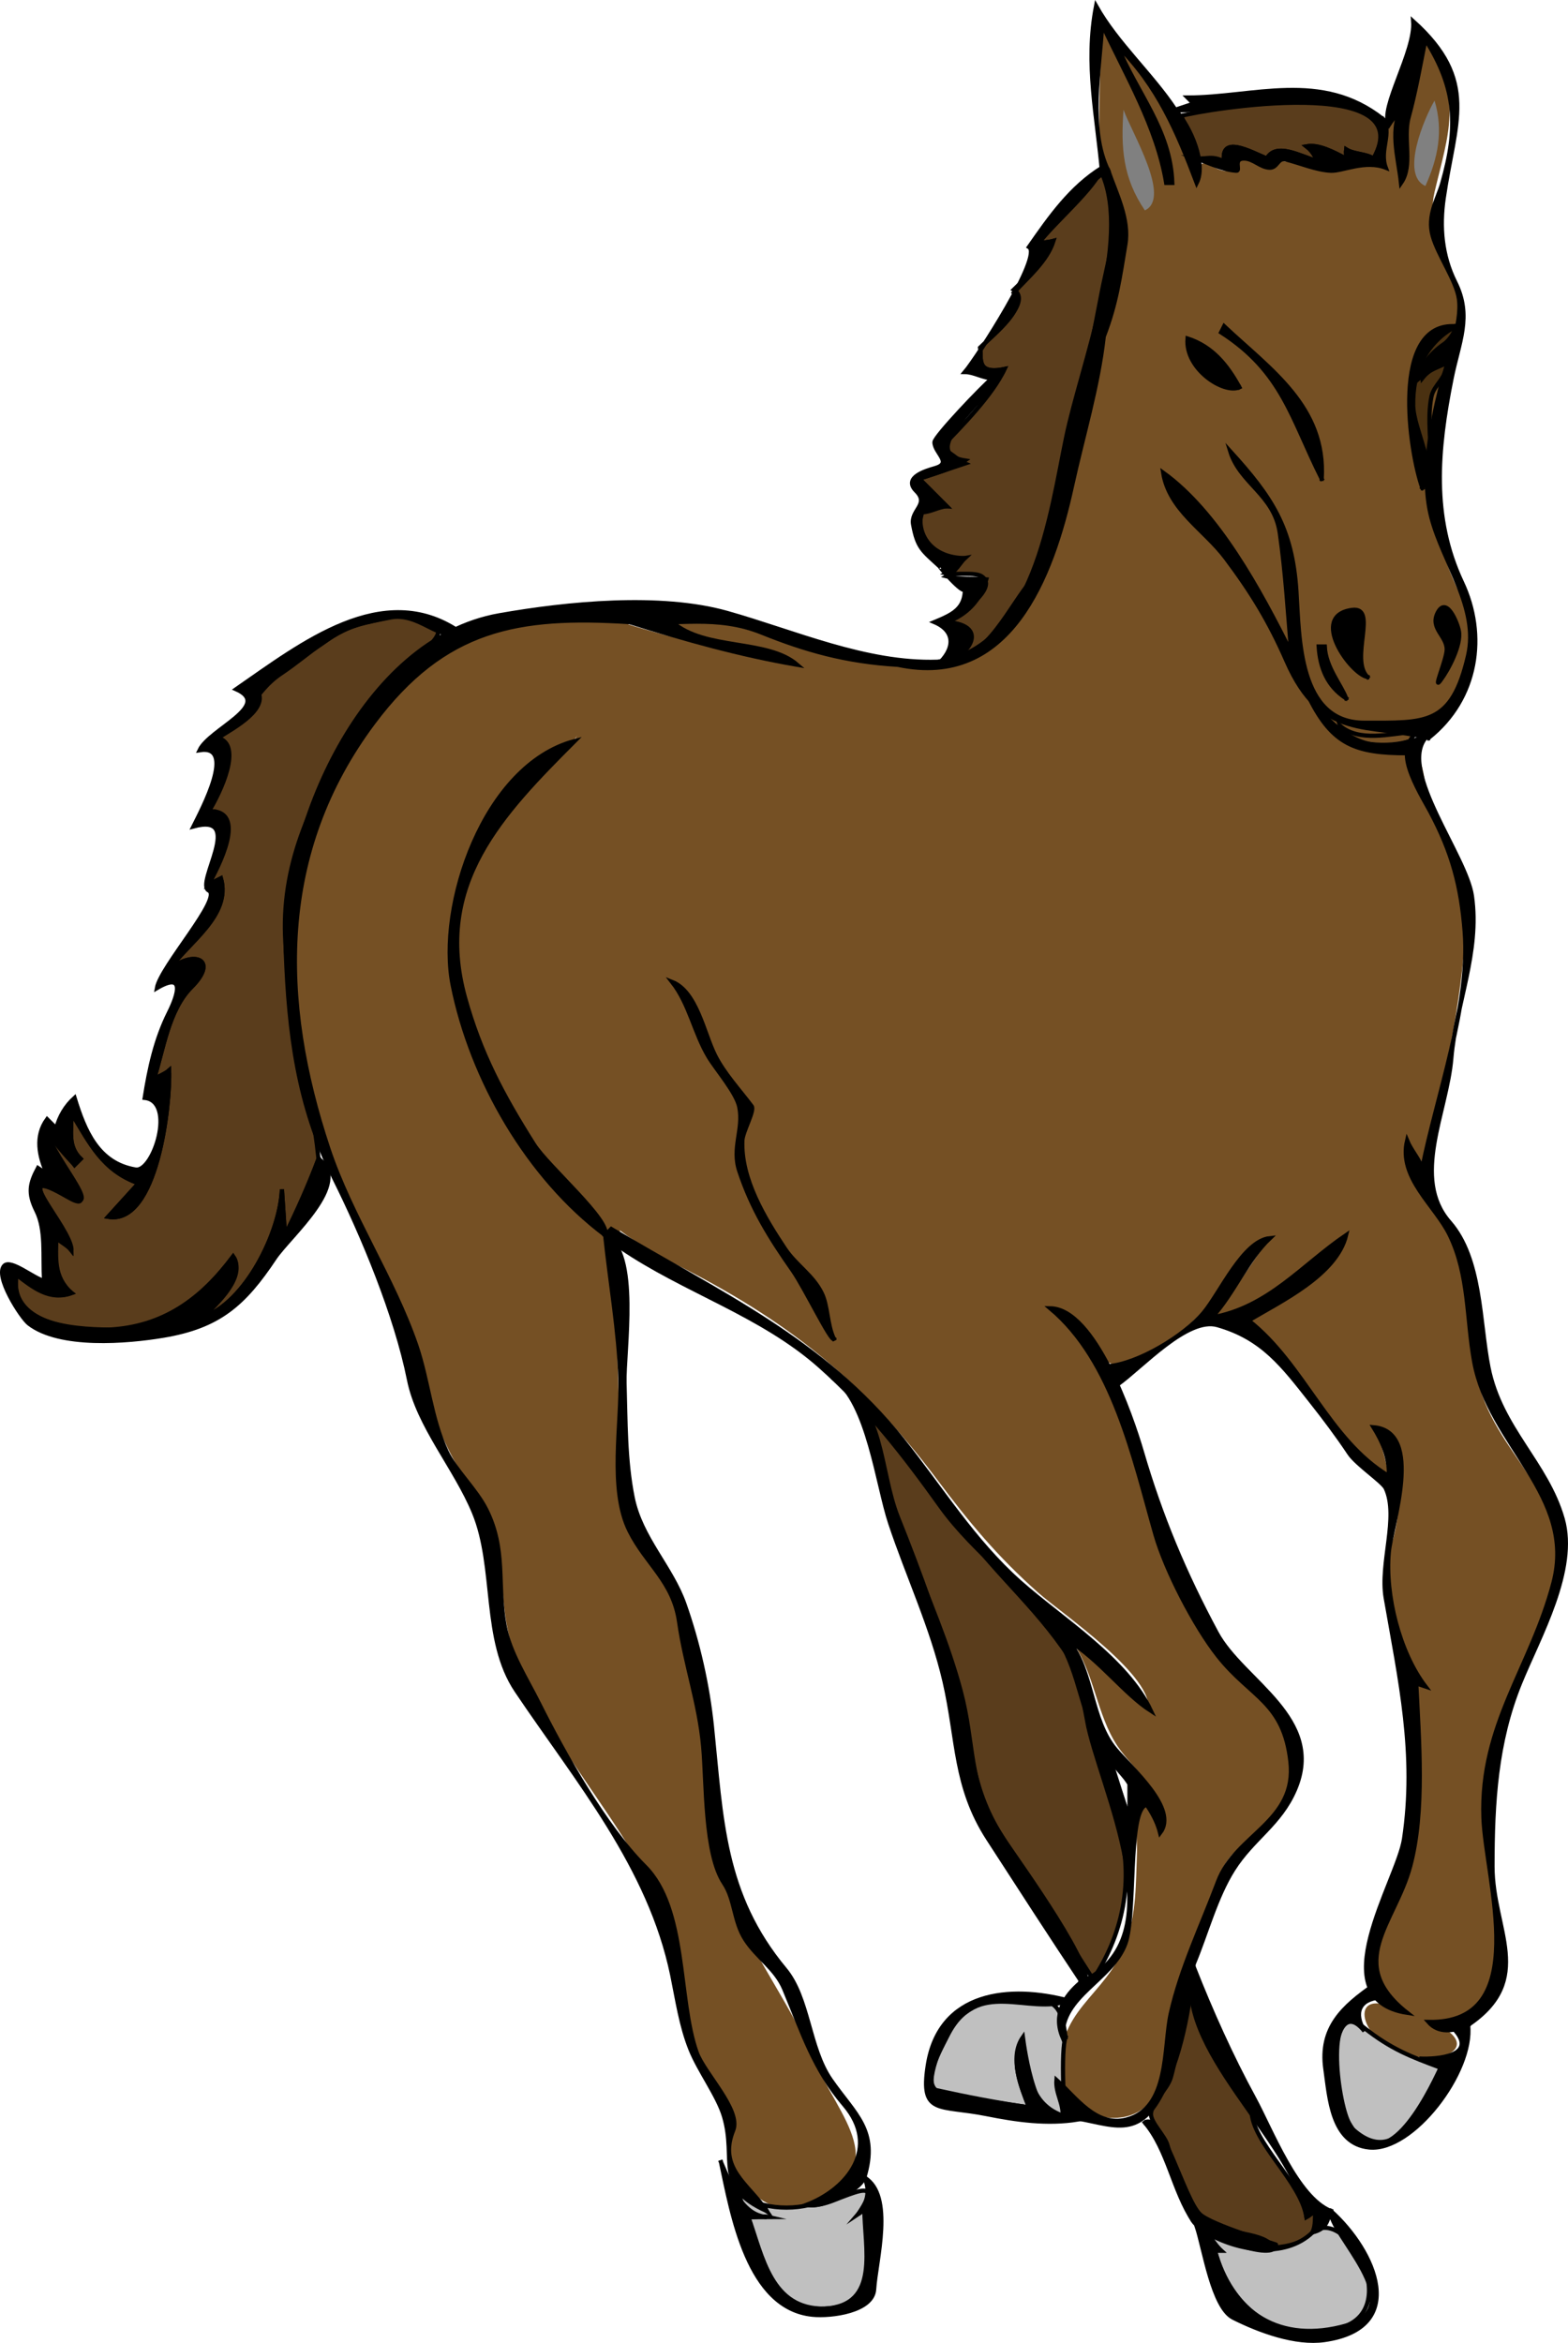 <?xml version="1.0" encoding="UTF-8" standalone="no"?>
<!-- Generator: Adobe Illustrator 12.0.0, SVG Export Plug-In . SVG Version: 6.00 Build 51448)  -->
<svg
   xmlns:dc="http://purl.org/dc/elements/1.1/"
   xmlns:cc="http://web.resource.org/cc/"
   xmlns:rdf="http://www.w3.org/1999/02/22-rdf-syntax-ns#"
   xmlns:svg="http://www.w3.org/2000/svg"
   xmlns="http://www.w3.org/2000/svg"
   xmlns:sodipodi="http://sodipodi.sourceforge.net/DTD/sodipodi-0.dtd"
   xmlns:inkscape="http://www.inkscape.org/namespaces/inkscape"
   height="416.807"
   id="Layer_1"
   inkscape:version="0.45.1"
   sodipodi:docbase="/Users/johnolsen/Desktop/openclipart-0.20-pre/recovered-zerobyte-files/animals/mammals"
   sodipodi:docname="cavallo_architetto_fran_20r.svg"
   sodipodi:version="0.32"
   space="preserve"
   style="overflow:visible;enable-background:new 0 0 278.997 416.807;"
   version="1.1"
   viewBox="0 0 278.997 416.807"
   width="278.997"
   inkscape:output_extension="org.inkscape.output.svg.inkscape">
  <defs
     id="defs98" />
  <sodipodi:namedview
     bordercolor="#666666"
     borderopacity="1.0"
     id="base"
     inkscape:current-layer="Layer_1"
     inkscape:cx="139.49829"
     inkscape:cy="208.05373"
     inkscape:pageopacity="0.0"
     inkscape:pageshadow="2"
     inkscape:window-height="712"
     inkscape:window-width="1024"
     inkscape:window-x="-4"
     inkscape:window-y="-4"
     inkscape:zoom="1.3506221"
     pagecolor="#ffffff" />
  <path
     d="M 143.483,392.261 C 159.844,386.014 149.134,376.658 144.794,366.344 C 139.933,354.799 131.836,345.585 128.835,333.663 C 126.024,322.5 125.585,310.357 123.128,299.303 C 121.89,293.73 121.143,287.802 119.34,282.393 C 117.513,276.914 111.819,274.041 111.09,268.214 C 109.384,254.57 110.84,240.461 108.479,226.961 C 117.227,204.41 92.303,205.995 87.057,193.683 C 81.875,181.522 77.26,169.836 82.586,156.658 C 84.642,151.571 87.387,144.785 90.855,140.513 C 93.635,137.09 101.316,133.853 102.79,130.66 C 105.865,123.997 108.94,117.335 112.015,110.672 C 83.844,101.839 64.391,126.874 54.916,149.615 C 44.09,175.599 56.946,203.268 68.4,226.907 C 72.186,237.185 75.681,250.181 80.546,259.335 C 82.871,263.71 86.351,267.246 87.76,272.034 C 89.842,279.113 88.898,285.971 91.126,292.973 C 94.471,303.483 102.689,314.522 108.739,323.596 C 115.476,333.702 119.199,341.424 121.509,353.74 C 122.246,357.673 122.666,362.243 124.289,365.896 C 125.983,369.707 129.393,373.153 130.461,376.526 C 131.412,379.527 128.06,384.435 131.025,387.399 C 135.101,391.474 137.444,393.803 143.483,392.261"
     id="path3"
     sodipodi:nodetypes="cccssscsssscscssssssssc"
     style="fill-rule:evenodd;clip-rule:evenodd;fill:#755024;" />
  <path
     d="M 102.249,131.833 C 88.731,145.378 76.208,158.966 83.561,179.799 C 90.463,199.353 100.905,215.256 120.019,224.814 C 139.698,234.653 153.411,245.442 166.628,263.063 C 172.567,270.983 177.439,276.855 184.719,283.327 C 188.782,286.939 205.751,298.435 204.251,304.366 C 201.113,298.77 195.507,295.829 190.687,291.887 C 194.754,297.568 195.071,304.974 198.845,310.637 C 201.647,314.838 208.744,320.449 206.963,325.527 C 206.743,323.71 205.463,321.186 203.437,321.186 C 201.682,321.186 202.366,327.875 202.307,329.41 C 202.082,335.259 202.263,340.218 200.25,345.754 C 196.774,355.311 187.439,357.599 188.918,369.434 C 189.794,376.441 199.604,379.18 204.251,374.358 C 207.891,370.579 207.649,365.474 208.189,360.612 C 208.878,354.406 211.462,348.971 213.607,343.148 C 215.383,338.328 216.379,331.894 220.528,328.783 C 225.815,324.817 230.397,320.494 229.612,313.41 C 228.245,301.112 218.31,298.841 213.575,288.693 C 209.009,278.908 205.397,269.963 202.081,259.878 C 199.181,251.058 194.69,238.347 186.89,232.75 C 190.356,232.398 192.402,236.451 194.235,239.33 C 197.982,245.218 201.327,242.535 206.482,239.441 C 210.95,236.761 213.64,233.671 217.274,230.037 C 220.5,226.811 221.134,221.68 225.955,220.271 C 222.299,225.055 219.765,229.846 215.646,234.377 C 224.757,232.765 233.154,226.092 239.518,219.729 C 237.438,227.246 228.294,231.238 222.157,234.92 C 231.534,242.957 236.4,256.53 247.114,262.59 C 246.51,259.436 245.65,256.255 244.402,253.909 C 250.898,254.906 249.258,269.722 247.657,274.526 C 244.829,283.009 249.325,292.954 253.625,300.026 C 252.901,299.845 252.179,299.665 251.456,299.483 C 251.951,309.914 251.989,320.702 250.511,331.052 C 248.982,341.758 239.12,348.188 249.827,358.078 C 239.386,352.314 241.585,363.087 249.726,365.413 C 257.643,367.675 263.79,363.572 254.71,359.707 C 272.816,360.127 264.314,333.815 263.951,323.353 C 263.379,306.75 272.601,296.723 276.412,281.58 C 280.381,265.805 265.346,258.966 262.679,244.296 C 261.295,236.692 262.036,227.872 258.507,220.814 C 255.807,215.415 248.876,209.23 250.369,202.909 C 251.241,204.64 252.78,206.046 253.624,207.791 C 256.241,194.713 259.743,180.575 260.622,167.403 C 260.937,162.673 260.235,155.612 258.226,151.305 C 256.968,148.609 255.913,145.662 254.315,143.149 C 253.679,142.15 253.599,134.305 251.074,132.83 C 249.464,131.891 253.942,130.133 251.666,129.279 C 248.722,128.175 237.156,127.841 235.177,125.997 C 230.114,121.276 226.422,121.337 219.544,118.389 C 209.065,113.898 195.683,107.948 189.06,98.194 C 184.943,103.323 181.437,110.613 176.581,115.014 C 170.886,120.177 165.039,118.268 158.134,118.268 C 144.736,118.268 132.933,108.867 119.07,110.673 C 125.379,115.058 136.559,113.693 141.857,118.268 C 132.581,116.655 120.365,113.759 111.369,110.947 C 104.859,108.914 104.814,126.276 102.249,131.833"
     id="path5"
     sodipodi:nodetypes="csccsccccsssssssscsscsssccccccsccscsccccsccssssssscsscccc"
     style="fill-rule:evenodd;clip-rule:evenodd;fill:#755024;" />
  <path
     d="M 235.988,129.075 C 231.896,122.061 226.414,109.626 221.611,103.077 C 217.095,96.92 208.236,92.027 206.962,84.088 C 216.7,91.117 224.134,104.867 229.75,116.099 C 229.142,108.801 228.728,101.884 227.721,94.838 C 226.765,88.144 220.655,85.957 218.899,80.289 C 223.223,85.048 226.443,88.132 228.29,94.596 C 230.376,101.903 229.307,109.887 231.649,116.912 C 233.883,123.612 235.024,128.816 244.981,128.577 C 254.165,128.357 254.165,130.101 259.549,122.563 C 263.582,116.918 261.568,109.653 259.048,104.162 C 256.381,98.349 255.138,92.558 253.622,86.257 C 251.718,78.347 255.685,73.698 257.379,66.923 C 258.169,63.766 256.861,56.632 259.048,58.044 C 261.834,50.992 253.126,43.164 255.251,34.171 C 257.759,23.552 260.357,17.627 253.622,7.043 C 252.695,11.674 251.881,16.322 250.638,20.879 C 249.593,24.713 251.47,29.373 249.283,32.544 C 248.799,27.95 247.015,22.579 249.825,18.438 C 247.024,21.412 245.072,25.842 246.57,29.832 C 242.589,28.26 241.045,30.07 236.804,29.29 C 236.984,29.652 237.165,30.014 237.346,30.375 C 231.548,29.011 226.548,28.205 221.34,28.205 C 219.236,28.205 221.15,29.95 218.899,30.375 C 215.489,31.019 213.396,25.79 212.931,32.545 C 209.578,25.557 206.886,11.912 198.825,8.13 C 202.224,16.563 208.338,23.036 208.591,32.545 C 208.229,32.545 207.867,32.545 207.506,32.545 C 205.786,22.226 200.77,13.645 196.112,4.332 C 195.762,10.974 195.57,17.534 195.57,24.186 C 195.57,29.941 199.561,34.958 199.844,40.52 C 200.117,45.9 197.04,54.036 196.394,59.854 C 195.805,65.145 194.061,70.138 193.115,75.34 C 191.793,82.615 186.746,95.013 185.531,102.307 C 184.849,106.388 196.384,108.937 200.51,110.36 C 204.636,111.783 222.264,123.633 232.051,127.763"
     id="path7"
     sodipodi:nodetypes="csccsccsssssscccscccccsscccccsssscsc"
     style="fill-rule:evenodd;clip-rule:evenodd;fill:#755024;" />
  <path
     d="  M56.674,206.164c-1.366-13.357-5.418-25.845-5.95-39.667c-0.523-13.595,5.158-24.833,12.018-35.979  c3.336-5.422,10.034-8.936,12.921-14.419c1.329-2.525,4.43-3.753,0-5.969c-3-1.5-7.157-0.087-10.309,0.543  c-5.979,1.195-10.35,5.814-15.313,9.123c-4.869,3.246-5.445,7.592-11.272,11.494c4.498,1.122,0.455,9.757-1.627,13.022  c7.158-0.259,1.536,10.167,0,13.021c0.723-0.362,1.447-0.724,2.17-1.085c1.853,6.457-6.034,11.58-9.224,16.276  c4.296-3.595,8.957-1.902,3.959,3.094c-4.071,4.072-5.002,11.151-6.671,16.438c0.517-0.476,1.974-0.964,2.712-1.628  c0.227,5.951-2.08,27.581-10.851,26.043c1.809-1.989,3.617-3.979,5.426-5.968c-6.384-2.254-8.635-7.058-11.936-12.479  c0,3.336-0.688,5.924,1.627,8.139c-0.362,0.361-0.724,0.723-1.085,1.084c-1.764-1.878-3.453-3.828-4.883-5.968  c0.28,3.719,10.396,15.604,3.677,11.684c-11.453-6.68,0.681,5.413,0.664,9.476c-0.89-1.066-2.375-1.639-3.256-2.712  c0,4.229-0.628,7.526,3.256,10.308c-3.876,1.416-6.831-0.954-9.766-3.255c-1.58,8.604,10.168,10.053,16.276,9.767  c9.802-0.462,16.538-5.414,22.246-13.021c2.335,3.601-2.685,8.221-5.426,10.851c7.674-2.639,13.81-15.172,14.106-22.788  c0.181,2.713,0.362,5.427,0.542,8.14C53.161,215.227,54.949,210.993,56.674,206.164"
     id="path9"
     style="fill-rule:evenodd;clip-rule:evenodd;fill:#5A3D1C;stroke:#000000;stroke-width:0.75;stroke-linecap:square;stroke-miterlimit:10;" />
  <path
     d="  M194.484,352.111c5.765-8.646,7.328-18.704,4.341-28.213c-2.588-8.234-3.256-20.256-7.563-27.433  c-5.683-9.474-13.784-15.973-20.108-24.653c-5.236-7.188-10.607-14.317-16.276-21.159c1.863,17.653,11.521,33.166,16.052,50.154  c2.529,9.488,1.313,16.259,6.574,24.679C183.083,334.412,188.832,343.23,194.484,352.111"
     id="path11"
     style="fill-rule:evenodd;clip-rule:evenodd;fill:#5A3D1C;stroke:#000000;stroke-width:0.75;stroke-linecap:square;stroke-miterlimit:10;" />
  <path
     d="  M196.112,30.917c-4.78,3.824-7.76,7.523-11.394,12.479c0.878-0.29,1.855-0.311,2.713-0.542c-1.138,3.691-4.386,6.012-7.053,8.681  c3.464,2.204-3.907,8.247-5.968,10.308c0.29,1.773-0.86,4.894,4.339,3.798c-2.222,4.765-7.634,10.179-11.394,14.106  c1.535,0.463,3.221,2.232,4.341,2.712c-2.713,0.904-5.426,1.809-8.139,2.713c1.628,1.627,3.256,3.255,4.883,4.883  c-1.415-0.146-2.917,0.63-4.34,0.543c-1.3,4.066,1.345,8.417,7.053,8.681c-0.699,0.584-1.177,1.938-2.713,2.712  c1.752,0.301,5.077-0.233,6.24,0.542c3.19,2.127-4.559,7.219-6.24,8.139c6.274,0.531,5.263,4.608,0.543,6.511  c6.526,0.481,10.856-9.833,14.683-14.085c5.097-5.661,5.609-16.081,6.939-23.064c1.791-9.408,3.628-18.807,5.461-28.207  C197.36,45.208,200.109,37.003,196.112,30.917"
     id="path13"
     style="fill-rule:evenodd;clip-rule:evenodd;fill:#5A3D1C;stroke:#000000;stroke-width:0.75;stroke-linecap:square;stroke-miterlimit:10;" />
  <path
     d="  M233.548,397.143c0.614-1.525,1.298-2.318,0.543-3.798c-0.644,0.317-1.047,0.729-1.628,1.086  c-1.013-6.407-9.767-13.328-9.767-18.989c0-5.389-8.993-17.144-11.394-22.245c-1.429,5.404-1.442,11.017-2.975,16.377  c-0.619,2.169-3.358,4.312-3.536,6.41c-0.131,1.539,2.431,3.923,2.913,5.566c1.515,5.147,2.53,10.752,7.396,13.966  c3.155,2.085,10.241,1.566,11.394,4.341C229.124,399.688,231.79,399.093,233.548,397.143"
     id="path15"
     style="fill-rule:evenodd;clip-rule:evenodd;fill:#5A3D1C;stroke:#000000;stroke-width:0.75;stroke-linecap:square;stroke-miterlimit:10;" />
  <path
     d="  M210.218,20.609c0.904,2.532,1.809,5.063,2.713,7.595c1.727,0.149,2.665-0.258,4.883,0.543c-0.678-4.771,4.539-1.824,7.596-0.543  c1.692-2.967,5.9-0.407,9.224,0.543c-0.914-1.123-0.879-1.697-2.17-2.713c2.188-0.399,4.727,0.991,7.053,2.17  c0.054-0.533-0.078-1.098,0-1.628c1.401,0.896,3.489,0.724,4.884,1.628C252.88,13.021,214.244,19.463,210.218,20.609"
     id="path17"
     style="fill-rule:evenodd;clip-rule:evenodd;fill:#5A3D1C;stroke:#000000;stroke-width:0.75;stroke-linecap:square;stroke-miterlimit:10;" />
  <path
     d="  M233.548,397.143c-4.969,4.756-13.387,3.308-18.99,0c1.032,0.958,1.846,2.511,2.714,3.256c-0.361,0-0.724,0-1.085,0  c2.701,10.22,11.44,17.347,22.786,13.563C249.572,410.429,239.417,392.312,233.548,397.143"
     id="path19"
     style="fill-rule:evenodd;clip-rule:evenodd;fill:#C0C0C0;stroke:#000000;stroke-width:0.75;stroke-linecap:square;stroke-miterlimit:10;" />
  <path
     d="  M259.048,58.045c-9.026,4.722-9.984,17.583-4.34,25.5c0-3.971-0.821-9.136,0-13.021c0.448-2.126,2.763-3.242,2.712-5.968  c-2.074,1.07-3.008,1.044-4.34,2.712C252.504,63,258.138,62.043,259.048,58.045"
     id="path21"
     style="fill-rule:evenodd;clip-rule:evenodd;fill:#4a3111;stroke:#000000;stroke-width:0.75;stroke-linecap:square;stroke-miterlimit:10;fill-opacity:1" />
  <path
     d="  M189.601,362.42c-0.757-5.436-1.523-6.754-7.596-7.054c-5.175-0.256-9.854,1.198-13.021,5.426  c-1.153,1.539-4.793,10.509-2.532,11.013c5.562,1.234,11.001,2.288,16.638,3.094c-1.421-3.703-3.563-8.898-1.084-12.479  c0.263,1.981,2.279,16.936,7.596,14.105C189.365,376.653,188.7,364.583,189.601,362.42"
     id="path23"
     style="fill-rule:evenodd;clip-rule:evenodd;fill:#C0C0C0;stroke:#000000;stroke-width:0.75;stroke-linecap:square;stroke-miterlimit:10;" />
  <path
     d="  M144.026,392.261c-2.648,0.621-5.494,0.642-8.139,0c0.181,0.36,0.362,0.723,0.543,1.084c-1.594-1.181-3.376-1.833-4.883-3.255  c0.244,2.789,2.003,4.201,4.883,4.341c-1.085,0-2.17,0-3.256,0c2.088,7.308,3.562,16.855,13.564,16.275  c9.953-0.576,7.053-10.799,7.053-17.903c-0.36,0.362-0.723,0.724-1.084,1.085C158.629,385.125,147.784,393.013,144.026,392.261"
     id="path25"
     style="fill-rule:evenodd;clip-rule:evenodd;fill:#C0C0C0;stroke:#000000;stroke-width:0.75;stroke-linecap:square;stroke-miterlimit:10;" />
  <path
     d="  M242.771,360.792c-7.287-6.223-4.816,13.274-2.732,16.92c6.217,10.878,13.873-4.688,16.297-9.866  C251.012,365.875,247.521,364.538,242.771,360.792"
     id="path27"
     style="fill-rule:evenodd;clip-rule:evenodd;fill:#C0C0C0;stroke:#000000;stroke-width:0.75;stroke-linecap:square;stroke-miterlimit:10;" />
  <path
     d="M250.91,131.833  c0.185-0.708,0.788-0.683,0.544-1.628c-4.189,0.347-9.62,1.853-13.022-1.085C239.691,133.019,247.505,132.992,250.91,131.833"
     id="path29"
     style="fill:none;stroke:#000000;stroke-width:0.75;stroke-linecap:square;stroke-miterlimit:10;" />
  <path
     d="M200.995,317.388  c-1.223-1.838-2.49-3.647-3.798-5.426c1.266,3.979,2.532,7.958,3.798,11.936C200.995,321.728,200.995,319.558,200.995,317.388"
     id="path31"
     style="fill:none;stroke:#000000;stroke-width:0.75;stroke-linecap:square;stroke-miterlimit:10;" />
  <path
     d="M 166.814,117.726 C 154.076,118.143 141.37,112.42 129.376,109.045 C 117.484,105.698 100.915,107.333 88.825,109.467 C 64.481,113.762 50.035,147.392 50.846,169.268 C 51.385,183.831 53.02,196.685 59.406,209.459 C 64.63,219.906 70.499,234.056 72.781,245.465 C 74.422,253.666 81.05,261.115 84.344,269.1 C 88.381,278.884 85.834,291.757 91.909,300.787 C 102.734,316.878 115.647,332.085 119.623,351.401 C 120.542,355.865 121.171,360.357 122.865,364.59 C 124.408,368.446 127.747,372.858 128.834,376.526 C 131.129,384.277 126.934,389.103 136.43,393.345 C 133.16,388.492 127.728,385.802 130.462,378.968 C 131.896,375.383 125.268,368.832 123.951,365.132 C 120.549,355.569 122.283,339.592 114.728,332.036 C 107.579,324.888 100.377,312.015 95.859,302.978 C 93.697,298.655 90.658,293.967 89.77,289.174 C 88.402,281.79 90.111,275.748 86.515,268.557 C 84.713,264.953 80.993,261.522 79.461,258.247 C 76.657,252.253 76.165,245.432 74.035,239.258 C 69.91,227.3 62.405,216.303 58.421,204.354 C 49.608,177.911 49.258,151.545 66.439,128.577 C 79.073,111.687 92.175,109.407 112.014,110.673 C 120.626,111.222 127.438,109.281 135.616,112.572 C 143.182,115.617 150.417,117.727 159.76,118.268 C 179.624,122.497 187.161,102.839 190.741,86.465 C 192.657,77.708 195.402,68.767 196.393,59.853 C 198.695,53.902 199.276,49.189 200.241,43.484 C 200.991,39.048 198.643,34.509 197.196,30.374 C 196.835,30.555 196.472,30.736 196.111,30.917 C 201.301,42.735 192.439,64.715 189.726,77.709 C 186.875,91.366 184.037,115.431 166.814,117.726"
     id="path33"
     sodipodi:nodetypes="cscccsssssscsscssssscscscccsccsc"
     style="fill-rule:evenodd;clip-rule:evenodd;stroke:#000000;stroke-width:0.75;stroke-linecap:square;stroke-miterlimit:10;" />
  <path
     d="  M261.219,360.25c11.996-8.11,4.34-16.963,4.34-28.194c0-11.397,0.626-22.087,4.883-32.573c3.378-8.318,10.214-20.198,7.596-29.299  c-2.854-9.928-11.022-16.049-13.189-26.889c-1.625-8.117-1.219-19.341-6.937-25.874c-6.865-7.848-0.482-19.496,0.323-29.162  c0.796-9.563,5.1-18.827,3.667-28.857c-1.027-7.183-13.052-22.202-8.279-28.112c-7.048,0.255-0.819,9.925,0.863,13.082  c3.874,7.259,5.503,13.243,6.135,21.452c0.997,12.963-4.971,29.117-7.54,41.966c-0.679-1.717-2.004-3.177-2.713-4.882  c-1.575,6.664,5.011,11.504,7.596,16.82c3.466,7.127,2.957,14.912,4.342,22.516c2.71,14.912,18.183,23.809,14.105,39.336  c-3.962,15.083-13.032,25.191-12.461,41.773c0.382,11.054,8.982,36.743-9.784,36.354C256,361.806,258.696,361.364,261.219,360.25"
     id="path35"
     style="fill-rule:evenodd;clip-rule:evenodd;stroke:#000000;stroke-width:0.75;stroke-linecap:square;stroke-miterlimit:10;" />
  <path
     d="  M153.792,387.377c2.563-8.402-1.668-11.166-5.969-17.361c-3.956-5.701-3.887-14.54-8.158-19.667  c-11.109-13.33-11.292-26.764-13-43.271c-0.752-7.264-2.46-14.822-4.883-21.701c-2.335-6.63-7.782-11.778-9.224-18.99  c-1.334-6.676-1.232-13.531-1.438-20.312c-0.17-5.625,2.688-23.456-3.445-26.348c0.894,8.487,2.413,16.964,2.713,25.5  c0.279,7.907-2.073,19.728,1.628,27.128c2.995,5.989,7.792,8.969,8.821,16.175c1.108,7.755,3.578,14.418,4.285,22.193  c0.589,6.486,0.221,19.06,3.713,24.297c1.965,2.947,1.71,6.819,3.797,10.037c2.125,3.277,5.409,5.166,6.924,8.802  c3.247,7.793,5.28,14.297,10.679,20.597c6.44,7.513,0.716,14.953-6.752,17.805C146.591,392.87,152.912,389.729,153.792,387.377"
     id="path37"
     style="fill-rule:evenodd;clip-rule:evenodd;stroke:#000000;stroke-width:0.75;stroke-linecap:square;stroke-miterlimit:10;" />
  <path
     d="  M212.389,349.399c2.257-5.383,3.939-11.898,7.053-16.819c3.492-5.519,8.321-8.023,10.972-14.207  c5.448-12.714-9.285-19.245-13.937-27.882c-5.704-10.593-9.969-20.769-13.312-32.242c-1.855-6.367-8.399-25.351-16.277-25.5  c11.191,9.374,14.846,26.729,18.708,40.25c1.817,6.356,6.954,16.314,11.133,21.603c5.872,7.43,11.693,8.127,12.882,18.808  c1.188,10.701-9.711,12.884-12.882,21.341c-2.9,7.733-6.635,15.475-8.419,23.512c-1.303,5.859-0.127,16.819-7.857,18.809  c-5.484,1.41-9.101-4.056-12.479-7.054c-0.2,2.351,1.313,4.253,1.084,6.51c7.623,0.599,12.801,4.836,17.363-3.526  C210.119,366.22,211.757,357.094,212.389,349.399"
     id="path39"
     style="fill-rule:evenodd;clip-rule:evenodd;stroke:#000000;stroke-width:0.75;stroke-linecap:square;stroke-miterlimit:10;" />
  <path
     d="  M198.825,246.313c4.382-3.131,12.476-12.094,17.804-10.57c8.019,2.291,11.624,7.19,16.648,13.554  c2.406,3.048,4.664,6.046,6.815,9.274c1.316,1.974,5.934,5.019,6.478,6.189c2.364,5.078-1.073,13.364,0,19.531  c2.555,14.683,5.521,27.766,3.255,42.862c-1.119,7.463-14.974,28.528,0.543,30.925c-11.206-8.804-2.181-15.926,0.542-26.042  c2.632-9.772,1.563-22.531,1.086-32.554c0.542,0.182,1.085,0.362,1.627,0.543c-4.635-6.058-7.207-16.3-6.511-23.872  c0.448-4.872,6.314-21.461-2.712-22.245c1.562,2.521,2.881,5.44,2.712,8.681c-10.698-6.39-15.059-19.894-24.957-27.67  c5.732-3.44,15.647-8.093,17.361-15.191c-7.849,5.341-13.804,12.867-23.872,14.648c3.922-4.314,6.269-10.271,10.309-14.106  c-4.757,0.488-8.789,9.677-11.775,13.262c-3.433,4.12-11.604,9.066-16.98,9.525C197.713,244.089,198.096,245.428,198.825,246.313"
     id="path41"
     style="fill-rule:evenodd;clip-rule:evenodd;stroke:#000000;stroke-width:0.75;stroke-linecap:square;stroke-miterlimit:10;" />
  <path
     d="  M81.632,112.301c-13.545-9.131-27.945,2.237-39.607,10.309c6.531,2.899-4.756,7.109-6.511,10.851  c6.627-1.064,0.45,10.493-1.085,13.564c9.337-2.535,0.232,10.153,2.713,11.394c2.547,1.274-8.571,13.533-9.224,17.362  c4.945-2.919,3.847,0.987,2.15,4.381c-2.394,4.786-3.483,9.877-4.32,15.152c5.636,0.627,1.572,13.283-1.628,12.75  c-6.679-1.113-9.055-6.902-10.852-12.75c-1.603,1.456-2.697,3.294-3.255,5.425c-0.543-0.542-1.085-1.084-1.628-1.627  c-2.185,3.01-1.456,6.563,0,9.766c-0.542-0.362-1.085-0.724-1.627-1.086c-1.46,2.746-1.846,4.445-0.271,7.596  c1.705,3.409,1.103,7.905,1.357,12.479c-1.797-0.402-5.862-3.85-7.054-2.714c-1.851,1.769,3.004,9.27,4.34,10.31  c5.493,4.273,17.59,3.218,23.873,2.17c9.964-1.66,14.397-5.591,19.869-13.798c2.609-3.913,13.854-13.371,7.802-17.669  c-1.801,4.681-3.726,9.078-5.969,13.564c-0.18-2.713-0.361-5.427-0.542-8.14c-0.296,7.616-6.432,20.149-14.106,22.788  c2.424-2.194,7.604-8.082,5.426-10.851c-4.872,6.494-11.79,13.021-20.618,13.021c-6.231,0-19.656-0.229-17.904-9.767  c2.832,2.229,6.07,4.548,9.766,3.255c-3.303-2.981-2.713-6.259-2.713-10.308c0.776,0.998,1.973,1.688,2.713,2.712  c0.187-1.921-10.659-15.305-2.591-10.6c10.375,6.053-0.657-5.498-1.75-10.56c1.845,1.799,3.428,3.838,4.883,5.968  c0.362-0.361,0.724-0.724,1.085-1.084c-2.316-2.215-1.627-4.803-1.627-8.139c3.301,5.421,5.552,10.225,11.936,12.479  c-1.809,1.989-3.617,3.979-5.426,5.968c8.771,1.538,11.078-20.092,10.851-26.043c-0.738,0.664-2.195,1.152-2.712,1.628  c1.669-5.288,2.6-12.367,6.671-16.438c4.998-4.997,0.337-6.689-3.959-3.094c3.268-4.81,11.143-9.59,9.224-16.276  c-0.723,0.361-1.447,0.723-2.17,1.085c1.296-2.811,6.511-13.307,0-13.021c2.063-3.234,5.673-12.045,1.627-13.022  c2.198-1.472,8.407-4.619,7.324-7.867c-0.515-1.546,10.302-8.201,12.073-9.53c3.512-2.633,7.057-3.194,11.257-4.034  C74.638,108.817,78.393,114.422,81.632,112.301"
     id="path43"
     style="fill-rule:evenodd;clip-rule:evenodd;stroke:#000000;stroke-width:0.75;stroke-linecap:square;stroke-miterlimit:10;" />
  <path
     d="  M254.166,131.29c8.816-6.983,10.359-18.364,5.968-27.67c-5.489-11.634-4.396-23.594-1.858-36.282  c1.288-6.438,3.7-11.034,0.652-17.129c-2.399-4.801-2.778-9.899-2.049-14.951c1.961-13.581,6.271-20.93-5.425-31.468  c0.424,5.35-6,15.451-4.342,18.447c0.839-1.303,1.938-2.458,2.713-3.798c-2.81,4.142-1.026,9.512-0.542,14.106  c2.188-3.171,0.311-7.831,1.355-11.665c1.243-4.557,2.058-9.205,2.984-13.836c5.574,8.76,5.846,15.622,2.995,25.601  c-0.785,2.748-2.741,5.669-1.685,9.371c0.998,3.49,4.188,7.875,4.657,11.146c0.619,4.308-2.04,10.838-3.255,15.734  c-1.812,7.301-3.513,16.057-1.633,23.204c2.144,8.141,8.474,16.078,6.517,24.542c-2.89,12.488-7.516,11.937-18.486,11.937  c-11.748,0-11.531-15.215-12.058-23.378c-0.734-11.389-4.443-16.837-11.776-24.91c1.794,5.794,7.842,7.688,8.822,14.549  c1.007,7.046,1.421,13.963,2.029,21.261c-5.616-11.232-13.05-24.982-22.788-32.011c1.067,6.649,7.33,10.135,11.123,15.192  c4.562,6.083,7.744,11.269,10.842,18.346C235.164,131.881,243.445,128.533,254.166,131.29"
     id="path45"
     style="fill-rule:evenodd;clip-rule:evenodd;stroke:#000000;stroke-width:0.75;stroke-linecap:square;stroke-miterlimit:10;" />
  <path
     d="  M148.367,245.228c6.112,4.245,7.747,18.899,10.026,25.738c3.138,9.415,7.453,18.538,9.675,28.165  c2.396,10.385,1.734,18.684,7.756,27.991c5.642,8.717,11.273,17.435,17.033,26.074c2.983-1.883-11.411-21.728-14.088-25.741  c-6.12-9.183-5.594-16.186-8.384-26.648c-2.802-10.507-6.71-21.106-10.625-30.894C156.431,261.587,157.375,249.94,148.367,245.228"
     id="path47"
     style="fill-rule:evenodd;clip-rule:evenodd;stroke:#000000;stroke-width:0.75;stroke-linecap:square;stroke-miterlimit:10;" />
  <path
     d="  M110.387,221.898c11.367,7.781,25.098,11.88,35.537,21.159c8.508,7.563,14.931,15.872,21.432,24.957  c6.192,8.653,15.575,14.718,21.16,23.873c3.653,5.991,3.874,12.968,7.324,18.719c3.068,5.112,9.126,9.593,10.581,15.462  c3.283-4.288-5.08-11.41-7.979-14.889c-4.396-5.275-3.932-13.734-8.3-19.292c5.531,3.378,9.913,9.437,14.649,12.479  c-4.302-9.213-15.91-16.313-23.33-22.908c-8.306-7.384-13.935-16.619-20.889-25.313c-14.263-17.829-32.616-25.985-51.814-37.504  c-0.361,0.362-0.723,0.724-1.085,1.086C108.579,220.451,109.483,221.174,110.387,221.898"
     id="path49"
     style="fill-rule:evenodd;clip-rule:evenodd;stroke:#000000;stroke-width:0.75;stroke-linecap:square;stroke-miterlimit:10;" />
  <path
     d="  M196.112,29.832c-5.633,3.497-9.29,8.77-13.022,14.106c2.521,1.544-9.273,19.751-11.393,22.246c1.626,0.008,3.259,1.109,4.883,1.084  c-1.739,1.412-10.309,10.418-10.309,11.394c0,1.913,3.288,3.712,0.101,4.622c-1.613,0.462-5.761,1.655-3.355,4.06  c2.398,2.399-1.017,3.411-0.543,5.968c0.78,4.222,1.641,4.614,4.883,7.597c-0.833-0.767,4.341,5.321,4.341,3.797  c0,3.609-2.145,4.598-5.426,5.968c3.927,1.668,3.534,4.944,0.543,7.595c5.112-0.731,9.906-7.014,1.627-7.595  c3.592-1.317,6.037-3.881,7.053-7.596c-2.337-0.209-4.582,0.099-7.053-0.542c1.733-0.934,2.388-2.463,3.256-3.255  c-5.853,1.044-9.079-4.265-7.596-8.139c1.461-0.054,2.883-0.941,4.34-1.084c-1.627-1.628-3.255-3.256-4.883-4.883  c2.729-0.91,6.216-1.887,8.139-3.256c-9.235-1.458,5.106-11.823,7.053-16.276c-5.199,1.096-4.049-2.025-4.339-3.798  c2.707-2.708,8.346-6.95,5.968-9.766c2.617-2.879,5.823-5.47,7.053-9.223c-0.857,0.231-1.835,0.252-2.713,0.542  C187.399,39.741,194.912,33.467,196.112,29.832"
     id="path51"
     style="fill-rule:evenodd;clip-rule:evenodd;stroke:#000000;stroke-width:0.75;stroke-linecap:square;stroke-miterlimit:10;" />
  <path
     d="  M107.674,219.728c1.116-2.495-10.211-12.235-12.684-16.151c-5.519-8.738-9.535-16.234-12.273-26.169  c-5.556-20.155,6.646-32.662,19.532-45.574c-16.186,4.295-24.498,29.39-21.703,43.404  C83.897,192.036,93.979,209.456,107.674,219.728"
     id="path53"
     style="fill-rule:evenodd;clip-rule:evenodd;stroke:#000000;stroke-width:0.75;stroke-linecap:square;stroke-miterlimit:10;" />
  <path
     d="  M148.367,238.174c-1.217-2.536-1.015-5.795-2.17-8.139c-1.583-3.209-4.581-4.972-6.512-7.867c-3.663-5.494-7.868-12.443-7.596-19.26  c0.064-1.604,2.238-5.335,1.662-6.103c-2.174-2.899-4.916-5.831-6.545-9.089c-1.972-3.943-3.252-11.303-7.596-13.021  c3.1,3.972,3.909,9.047,6.477,13.326c1.358,2.266,4.951,6.374,5.459,8.918c0.796,3.991-1.386,7.237,0,11.394  c2.277,6.833,5.406,11.832,9.533,17.727C143.176,229.057,147.92,238.864,148.367,238.174"
     id="path55"
     style="fill-rule:evenodd;clip-rule:evenodd;stroke:#000000;stroke-width:0.75;stroke-linecap:square;stroke-miterlimit:10;" />
  <path
     d="  M192.314,352.654c-3.066,2.56-4.904,5.827-3.256,9.767c-0.258-7.362,8.823-10.158,11.191-16.667  c1.846-5.078,0.446-22.872,3.457-24.567c-0.641-1.217-1.678-2.9-2.712-3.798c0,2.17,0,4.34,0,6.51  c-2.086-6.854-4.26-11.805-7.596-17.903C195.663,318.283,209.828,344.726,192.314,352.654"
     id="path57"
     style="fill-rule:evenodd;clip-rule:evenodd;stroke:#000000;stroke-width:0.75;stroke-linecap:square;stroke-miterlimit:10;" />
  <path
     d="  M236.804,393.345c-6.02-2.383-10.645-14.54-13.675-20.095c-4.079-7.478-7.616-15.387-10.74-23.309  c-3.961,14.341,17.923,30.86,20.074,44.489c0.492-0.216,1.081-0.816,1.628-1.086c-0.237,1.104,0.077,2.256-0.543,3.798  C235.943,396.535,236.077,395.347,236.804,393.345"
     id="path59"
     style="fill-rule:evenodd;clip-rule:evenodd;stroke:#000000;stroke-width:0.75;stroke-linecap:square;stroke-miterlimit:10;" />
  <path
     d="  M246.027,21.151c-10.895-8.627-23.039-3.798-34.724-3.798c0.362,0.362,0.724,0.724,1.086,1.085  c-1.086,0.361-2.171,0.723-3.256,1.085c2.343,1.167,44.523-7.892,35.267,8.681c-1.395-0.904-3.482-0.732-4.884-1.628  c-0.078,0.53,0.054,1.095,0,1.628c-2.326-1.179-4.864-2.569-7.053-2.17c1.291,1.016,1.256,1.59,2.17,2.713  c-3.323-0.95-7.531-3.51-9.224-0.543c-3.057-1.281-8.273-4.229-7.596,0.543c-2.091-1.151-3.223-0.4-4.883-0.543  c2.297,0.827,4.587,2.001,7.054,2.17c0.836,0.057-0.67-2.17,1.355-2.17c1.718,0,2.938,1.628,4.612,1.628  c1.386,0,1.383-1.825,2.813-1.467c2.52,0.63,5.449,1.894,8.039,2.009c2.073,0.093,6.122-1.982,9.766-0.542  C245.384,26.66,247.795,23.642,246.027,21.151"
     id="path61"
     style="fill-rule:evenodd;clip-rule:evenodd;stroke:#000000;stroke-width:0.75;stroke-linecap:square;stroke-miterlimit:10;" />
  <path
     d="  M236.804,393.345c-0.516,3.926,14.545,17.005,2.813,20.356c-11.798,3.371-20.482-2.154-23.43-13.303c0.361,0,0.724,0,1.085,0  c-1.143-1.241-2.788-2.888-4.341-4.34c1.352,4.103,2.856,14.45,6.511,16.276c4.67,2.336,11.052,4.699,16.238,3.958  C250.722,414.145,244.75,400.498,236.804,393.345"
     id="path63"
     style="fill-rule:evenodd;clip-rule:evenodd;stroke:#000000;stroke-width:0.75;stroke-linecap:square;stroke-miterlimit:10;" />
  <path
     d="  M209.133,19.523c-4.226-6.379-10.401-11.839-14.106-18.447c-2,10.339,0.226,19.713,1.085,29.841  c0.361-0.181,0.724-0.362,1.085-0.543c-3.638-7.389-1.503-18.103-1.085-26.043c4.268,9.193,9.727,18.209,11.394,28.213  c0.361,0,0.723,0,1.085,0c-0.328-9.51-6.366-15.982-9.766-24.415c7.231,7.17,10.685,15.399,14.106,24.415  C214.645,29.131,211.903,22.658,209.133,19.523"
     id="path65"
     style="fill-rule:evenodd;clip-rule:evenodd;stroke:#000000;stroke-width:0.75;stroke-linecap:square;stroke-miterlimit:10;" />
  <path
     d="  M119.611,110.673c-2.532,0-5.064,0-7.596,0c10.039,3.137,19.492,5.796,29.84,7.595C136.472,113.62,125.502,115.81,119.611,110.673"
     id="path67"
     style="fill-rule:evenodd;clip-rule:evenodd;stroke:#000000;stroke-width:0.75;stroke-linecap:square;stroke-miterlimit:10;" />
  <path
     d="  M253.081,86.8c2.796-3.305-1.545-10.305-1.627-14.649c-0.114-5.988,2.18-11.274,7.595-14.106  C247.272,57.178,250.792,80.487,253.081,86.8"
     id="path69"
     style="fill-rule:evenodd;clip-rule:evenodd;stroke:#000000;stroke-width:0.75;stroke-linecap:square;stroke-miterlimit:10;fill:#000000;fill-opacity:1" />
  <path
     d="  M244.4,353.197c-5.404,3.783-9.623,7.516-8.568,14.896c0.723,5.063,1.105,13.275,7.788,13.943c7.717,0.771,18.561-13.54,17.6-21.786  c-0.724,0.36-1.446,0.723-2.171,1.084c3.621,4.377-3.133,5.062-6.511,4.884c1.179,0.229,2.784,1.335,4.341,1.628  c-3.563,5.938-8.027,18.444-16.276,10.85c-4.839-4.453-3.902-24.932,2.169-17.361c-1.949-3.21-0.919-5.675,2.714-5.968  C245.124,354.643,244.761,353.919,244.4,353.197"
     id="path71"
     style="fill-rule:evenodd;clip-rule:evenodd;stroke:#000000;stroke-width:0.75;stroke-linecap:square;stroke-miterlimit:10;" />
  <path
     d="  M128.292,384.666c1.979,9.239,4.744,25.965,16.277,27.127c3.356,0.338,10.721-0.634,10.965-4.519  c0.316-5.077,3.606-16.729-1.742-19.896c1.153,2.362,0.465,4.727-1.084,6.511c0.542-0.361,1.084-0.723,1.627-1.085  c-0.257,6.955,2.339,17.706-7.596,17.903c-9.541,0.192-11.063-9.271-13.564-16.275c1.211,0.053,2.628-0.286,3.798,0  C132.03,394.482,130.044,388.657,128.292,384.666"
     id="path73"
     style="fill-rule:evenodd;clip-rule:evenodd;stroke:#000000;stroke-width:0.75;stroke-linecap:square;stroke-miterlimit:10;" />
  <path
     d="  M190.143,355.91c-10.347-2.759-23.024-1.717-25.069,11.584c-1.359,8.825,2.008,6.917,10.472,8.608  c5.377,1.076,10.776,1.841,16.227,0.968c-8.259-1.367-8.703-7.031-9.767-14.107c-2.381,3.478-0.317,8.279,1.084,11.937  c-4.956-0.708-9.89-1.469-14.829-2.291c-5.002-0.834-1.372-7.081,0.303-10.429C173.833,351.637,183.054,358.598,190.143,355.91"
     id="path75"
     style="fill-rule:evenodd;clip-rule:evenodd;stroke:#000000;stroke-width:0.75;stroke-linecap:square;stroke-miterlimit:10;" />
  <path
     d="  M235.175,85.173c0.759-12.82-9.111-19.377-17.361-27.128c-0.181,0.362-0.361,0.723-0.542,1.085  C228.226,66.178,229.808,74.521,235.175,85.173"
     id="path77"
     style="fill-rule:evenodd;clip-rule:evenodd;stroke:#000000;stroke-width:0.75;stroke-linecap:square;stroke-miterlimit:10;" />
  <path
     d="  M203.707,377.612c4.115,4.825,4.998,12.106,8.662,17.604c1.544,2.315,14.67,7.396,14.67,4.099c0-0.065-11.594-3.477-13.564-5.426  C210.635,391.082,206.625,375.525,203.707,377.612"
     id="path79"
     style="fill-rule:evenodd;clip-rule:evenodd;stroke:#000000;stroke-width:0.75;stroke-linecap:square;stroke-miterlimit:10;" />
  <path
     d="  M250.368,134.003c0.181-0.724,0.362-1.446,0.542-2.169c-8.198,2.791-13.343-1.954-17.904-7.597  C237.107,132.441,241.146,134.003,250.368,134.003"
     id="path81"
     style="fill-rule:evenodd;clip-rule:evenodd;stroke:#000000;stroke-width:0.75;stroke-linecap:square;stroke-miterlimit:10;" />
  <path
     d="  M256.335,120.982c1.37-1.827,3.695-6.229,3.255-8.681c-0.278-1.555-2.248-6.354-3.798-3.255c-1.381,2.764,1.648,4.059,1.628,6.51  C257.406,117.337,254.828,123.152,256.335,120.982"
     id="path83"
     style="fill-rule:evenodd;clip-rule:evenodd;stroke:#000000;stroke-width:0.75;stroke-linecap:square;stroke-miterlimit:10;" />
  <path
     d="  M243.314,120.439c-3.217-3.162,1.913-12.534-2.712-11.936C232.822,109.508,240.348,119.904,243.314,120.439"
     id="path85"
     style="fill-rule:evenodd;clip-rule:evenodd;stroke:#000000;stroke-width:0.75;stroke-linecap:square;stroke-miterlimit:10;" />
  <path
     d="  M220.527,68.896c-2.188-4-4.83-7.254-9.224-8.681C210.823,65.667,217.787,70.134,220.527,68.896"
     id="path87"
     style="fill-rule:evenodd;clip-rule:evenodd;stroke:#000000;stroke-width:0.75;stroke-linecap:square;stroke-miterlimit:10;" />
  <path
     d="  M239.516,124.236c-0.829-2.341-3.637-5.524-3.798-9.222c-0.361,0-0.723,0-1.085,0C234.878,118.816,236.189,122.101,239.516,124.236"
     id="path89"
     style="fill-rule:evenodd;clip-rule:evenodd;stroke:#000000;stroke-width:0.75;stroke-linecap:square;stroke-miterlimit:10;" />
  <path
     d="  M257.42,64.556c0.563-1.341,0.732-2.927,1.085-4.341c-2.789,1.612-5.392,3.787-5.968,7.053  C253.869,66.106,255.37,65.292,257.42,64.556"
     id="path91"
     style="fill-rule:evenodd;clip-rule:evenodd;stroke:#000000;stroke-width:0.75;stroke-linecap:square;stroke-miterlimit:10;" />
  <path
     d="M199.909,19.523c-0.482,6.761-0.151,12.063,3.798,17.904  C208.472,35.226,201.392,23.674,199.909,19.523"
     id="path93"
     style="fill-rule:evenodd;clip-rule:evenodd;fill:#808080;" />
  <path
     d="M255.251,17.896c1.599,5.282,0.629,10.224-1.629,15.192  C249.089,31.091,253.502,20.864,255.251,17.896"
     id="path95"
     style="fill-rule:evenodd;clip-rule:evenodd;fill:#808080;" />
</svg>
